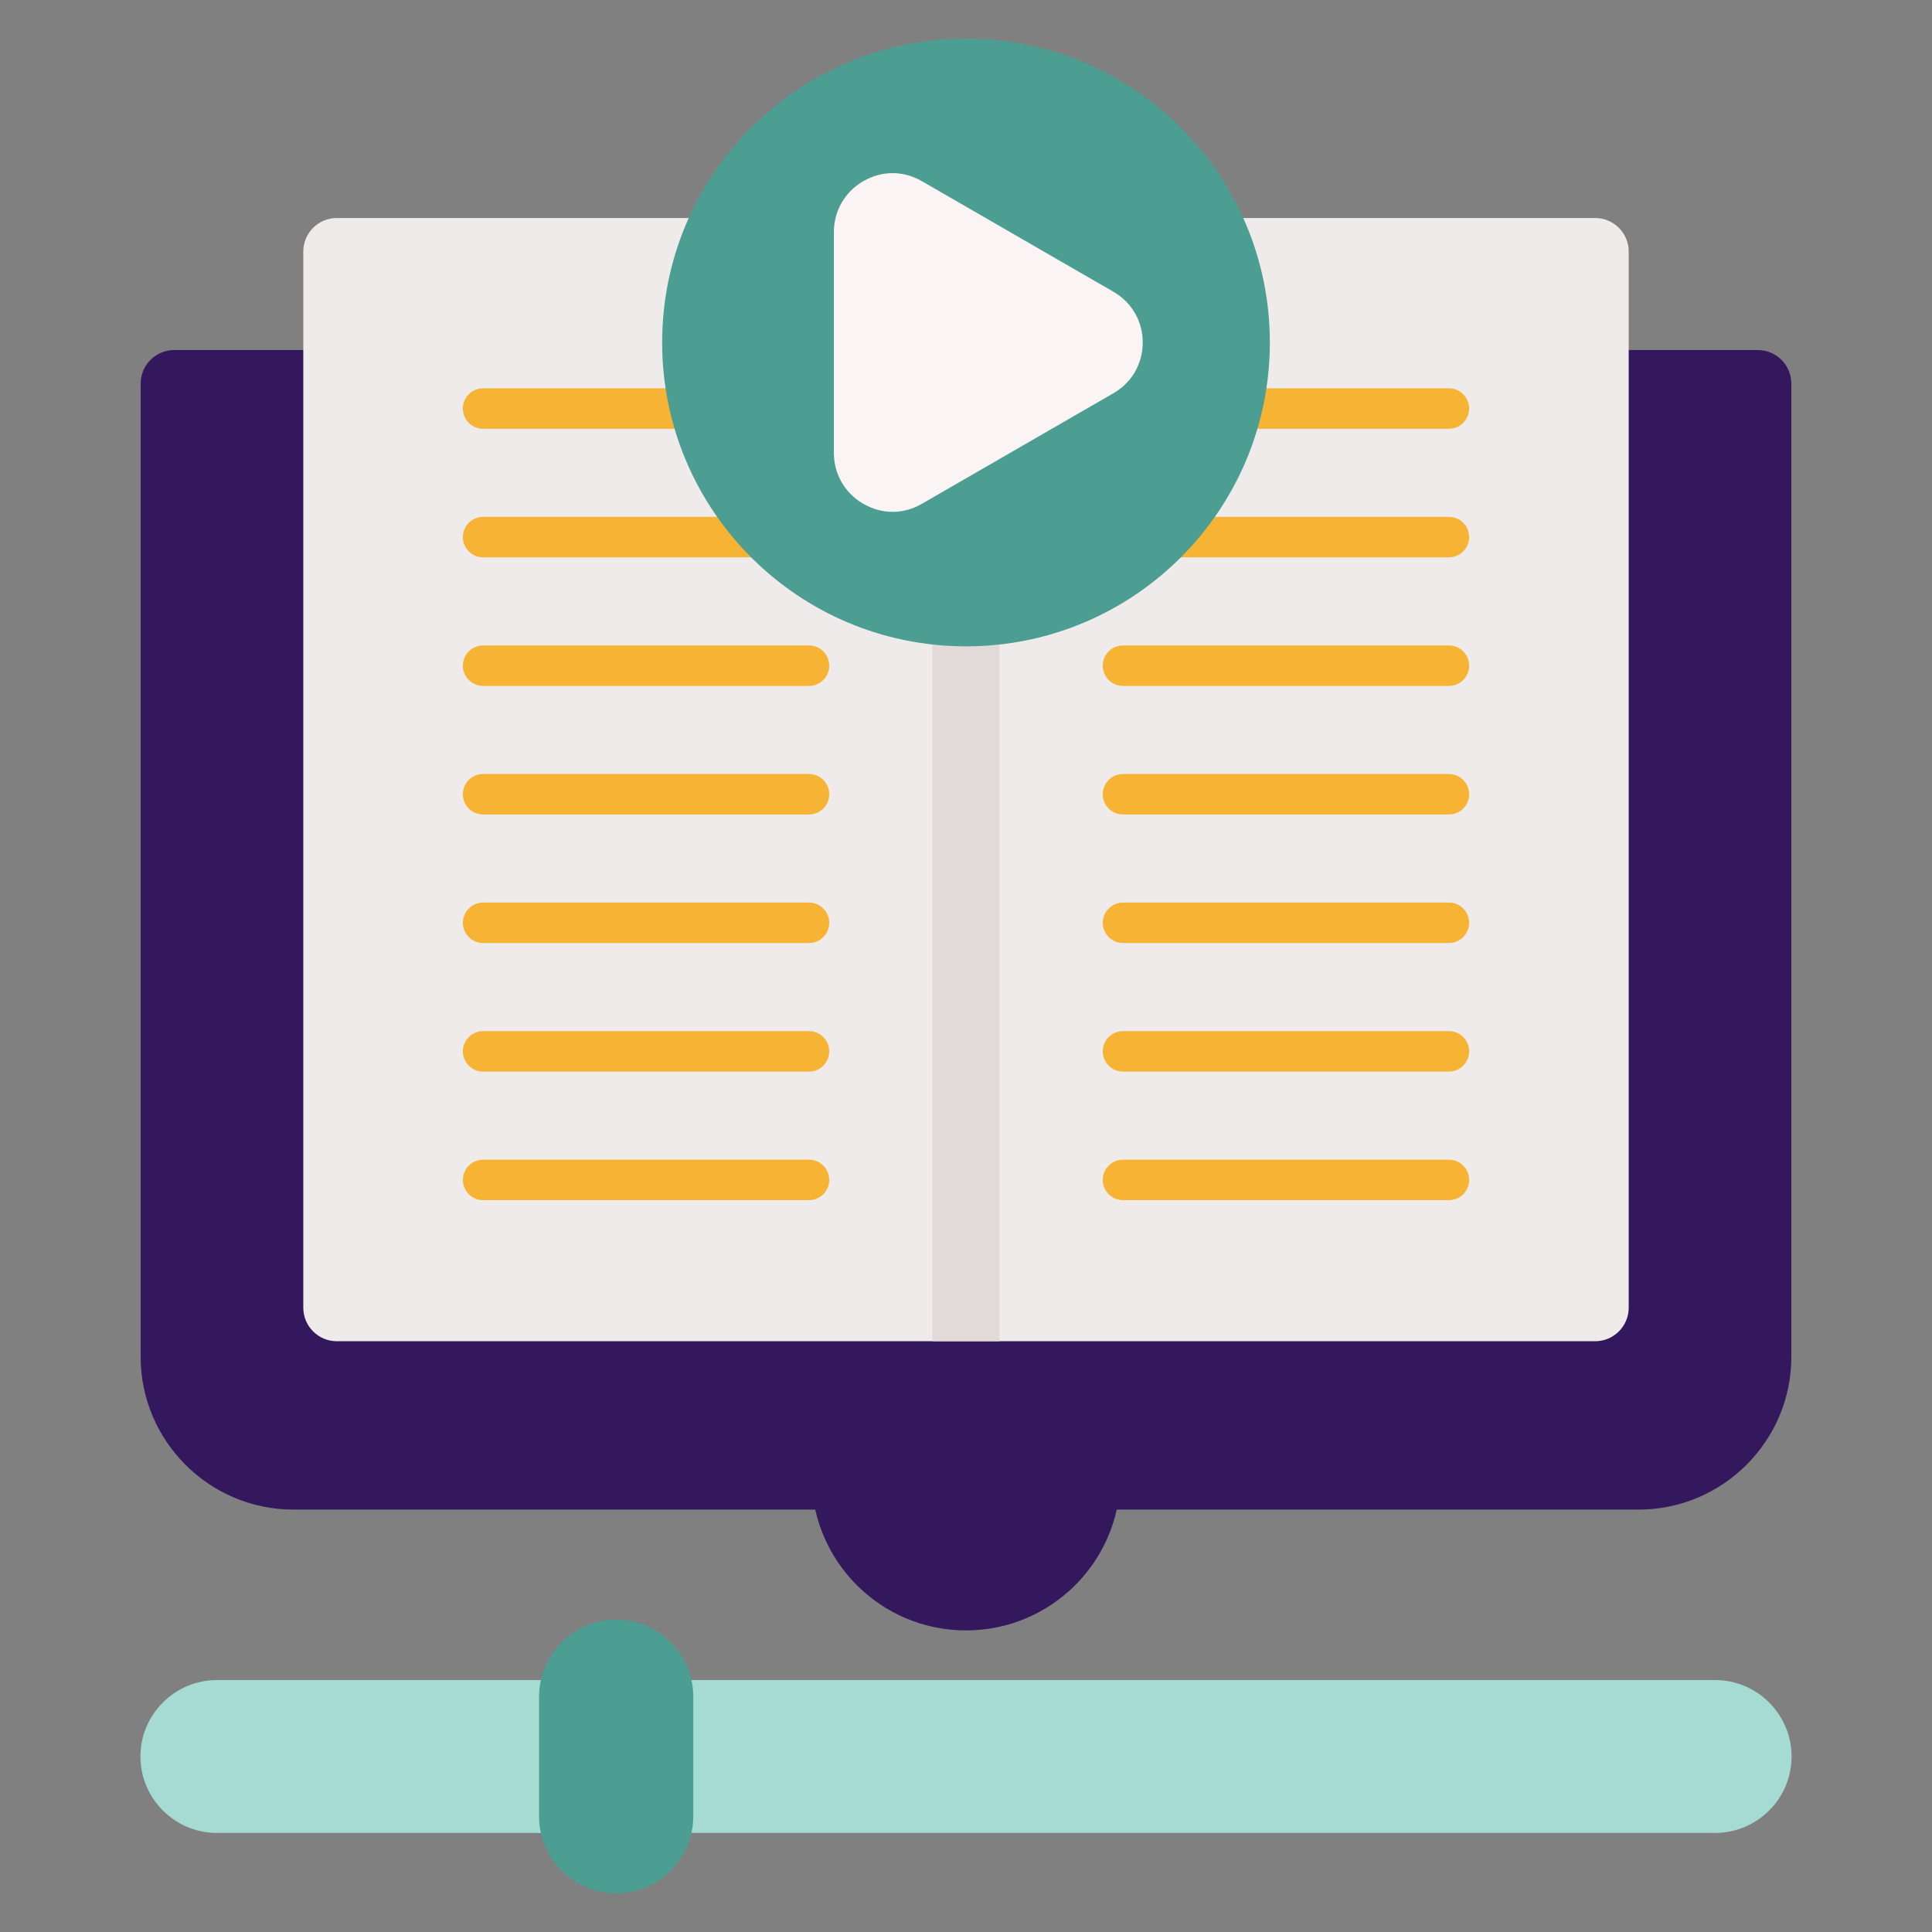 <svg xmlns="http://www.w3.org/2000/svg" xmlns:xlink="http://www.w3.org/1999/xlink" xmlns:svgjs="http://svgjs.dev/svgjs" id="Layer_1" viewBox="0 0 450 450" width="300" height="300"><rect x="0" y="0" width="450" height="450" fill="#808080" stroke="none"/><g width="100%" height="100%" transform="matrix(1,0,0,1,0,0)"><g id="Layer_x0020_1"><g id="_389365304"><path id="_389366744" d="m387.137 81.534h-15.598-330.959c-4.318 0-7.819 3.501-7.819 7.819v226.707c0 9.785 3.998 18.676 10.438 25.116s15.331 10.438 25.116 10.438h121.579c1.506 6.791 4.932 12.86 9.679 17.608 6.508 6.507 15.498 10.533 25.427 10.533s18.919-4.025 25.426-10.533c4.747-4.747 8.173-10.817 9.68-17.608h121.579c9.785 0 18.676-3.998 25.116-10.438s10.438-15.331 10.438-25.116v-226.707c0-4.318-3.501-7.819-7.819-7.819z" fill="#34185d" fill-opacity="1" data-original-color="#a56a43ff" stroke="none" stroke-opacity="1"></path><path id="_389367152" d="m78.462 50.779h106.292c13.226 0 25.245 5.405 33.952 14.113 2.353 2.353 4.465 4.949 6.294 7.744 1.83-2.796 3.941-5.391 6.294-7.744 8.708-8.708 20.726-14.113 33.953-14.113h106.292c4.318 0 7.819 3.501 7.819 7.819v245.983c0 4.318-3.501 7.819-7.819 7.819h-146.538-146.539c-4.318 0-7.819-3.501-7.819-7.819v-245.983c0-4.318 3.501-7.819 7.819-7.819z" fill="#f0ebeb" fill-opacity="1" data-original-color="#f0ebebff" stroke="none" stroke-opacity="1"></path><path id="_389367200" d="m217.182 63.433c.518.476 1.027.962 1.524 1.459 2.353 2.353 4.465 4.949 6.294 7.744 1.83-2.796 3.941-5.391 6.294-7.744.497-.497 1.006-.983 1.525-1.459v248.967h-7.819-7.819v-248.967z" fill="#e2d9d9" fill-opacity="1" data-original-color="#e2d9d9ff" stroke="none" stroke-opacity="1"></path><path id="_389366888" d="m192.36 391.319h-35.597-106.253c-4.901 0-9.353 2.002-12.577 5.226s-5.226 7.676-5.226 12.577 2.002 9.353 5.226 12.577 7.676 5.226 12.577 5.226h106.253 35.597 207.13c4.901 0 9.353-2.002 12.577-5.226s5.226-7.676 5.226-12.577-2.002-9.353-5.226-12.577-7.676-5.226-12.577-5.226z" fill="#a5dbd2" fill-opacity="1" data-original-color="#b5d5f5ff" stroke="none" stroke-opacity="1"></path><path id="_389366792" d="m143.52 377.245c4.944 0 9.435 2.019 12.688 5.272 3.252 3.252 5.272 7.744 5.272 12.687v27.837c0 4.944-2.019 9.435-5.272 12.687-3.252 3.252-7.744 5.272-12.687 5.272-4.943 0-9.435-2.019-12.687-5.272-3.252-3.252-5.272-7.743-5.272-12.687v-27.837c0-4.943 2.019-9.435 5.272-12.687 3.252-3.253 7.742-5.272 12.686-5.272z" fill="#4c9d92" fill-opacity="1" data-original-color="#ef5350ff" stroke="none" stroke-opacity="1"></path><g fill="#4d4d4d"><path id="_389367008" d="m261.571 150.331c-2.604 0-4.716 2.112-4.716 4.716 0 2.605 2.112 4.717 4.716 4.717h75.904c2.604 0 4.716-2.112 4.716-4.717 0-2.604-2.112-4.716-4.716-4.716z" fill="#f7b334" fill-opacity="1" data-original-color="#4d4d4dff" stroke="none" stroke-opacity="1"></path><path id="_389365976" d="m261.571 180.277c-2.604 0-4.716 2.112-4.716 4.716 0 2.605 2.112 4.716 4.716 4.716h75.904c2.604 0 4.716-2.112 4.716-4.716s-2.112-4.716-4.716-4.716z" fill="#f7b334" fill-opacity="1" data-original-color="#4d4d4dff" stroke="none" stroke-opacity="1"></path><path id="_389366696" d="m261.571 210.222c-2.604 0-4.716 2.112-4.716 4.716s2.112 4.716 4.716 4.716h75.904c2.604 0 4.716-2.112 4.716-4.716s-2.112-4.716-4.716-4.716z" fill="#f7b334" fill-opacity="1" data-original-color="#4d4d4dff" stroke="none" stroke-opacity="1"></path><path id="_389366048" d="m261.571 240.167c-2.604 0-4.716 2.112-4.716 4.716s2.112 4.716 4.716 4.716h75.904c2.604 0 4.716-2.112 4.716-4.716s-2.112-4.716-4.716-4.716z" fill="#f7b334" fill-opacity="1" data-original-color="#4d4d4dff" stroke="none" stroke-opacity="1"></path><path id="_389366552" d="m261.571 270.112c-2.604 0-4.716 2.112-4.716 4.716s2.112 4.716 4.716 4.716h75.904c2.604 0 4.716-2.112 4.716-4.716 0-2.605-2.112-4.716-4.716-4.716z" fill="#f7b334" fill-opacity="1" data-original-color="#4d4d4dff" stroke="none" stroke-opacity="1"></path><path id="_389366672" d="m289.251 90.441c-2.604 0-4.716 2.112-4.716 4.716s2.112 4.716 4.716 4.716h48.224c2.604 0 4.716-2.112 4.716-4.716 0-2.605-2.112-4.716-4.716-4.716z" fill="#f7b334" fill-opacity="1" data-original-color="#4d4d4dff" stroke="none" stroke-opacity="1"></path><path id="_389366456" d="m273.046 120.386c-2.605 0-4.717 2.112-4.717 4.717 0 2.604 2.112 4.716 4.717 4.716h64.43c2.604 0 4.716-2.112 4.716-4.716 0-2.605-2.112-4.717-4.716-4.717z" fill="#f7b334" fill-opacity="1" data-original-color="#4d4d4dff" stroke="none" stroke-opacity="1"></path><path id="_389366264" d="m112.526 90.441c-2.604 0-4.716 2.112-4.716 4.716s2.112 4.716 4.716 4.716h48.223c2.604 0 4.716-2.112 4.716-4.716 0-2.605-2.112-4.716-4.716-4.716z" fill="#f7b334" fill-opacity="1" data-original-color="#4d4d4dff" stroke="none" stroke-opacity="1"></path><path id="_389366216" d="m112.526 120.386c-2.604 0-4.716 2.112-4.716 4.717 0 2.604 2.112 4.716 4.716 4.716h64.429c2.605 0 4.717-2.112 4.717-4.716 0-2.605-2.112-4.717-4.717-4.717z" fill="#f7b334" fill-opacity="1" data-original-color="#4d4d4dff" stroke="none" stroke-opacity="1"></path><path id="_389366384" d="m112.526 150.331c-2.604 0-4.716 2.112-4.716 4.716 0 2.605 2.112 4.717 4.716 4.717h75.904c2.604 0 4.716-2.112 4.716-4.717 0-2.604-2.112-4.716-4.716-4.716z" fill="#f7b334" fill-opacity="1" data-original-color="#4d4d4dff" stroke="none" stroke-opacity="1"></path><path id="_389366096" d="m112.526 180.277c-2.604 0-4.716 2.112-4.716 4.716 0 2.605 2.112 4.716 4.716 4.716h75.904c2.604 0 4.716-2.112 4.716-4.716s-2.112-4.716-4.716-4.716z" fill="#f7b334" fill-opacity="1" data-original-color="#4d4d4dff" stroke="none" stroke-opacity="1"></path><path id="_389365592" d="m112.526 210.222c-2.604 0-4.716 2.112-4.716 4.716s2.112 4.716 4.716 4.716h75.904c2.604 0 4.716-2.112 4.716-4.716s-2.112-4.716-4.716-4.716z" fill="#f7b334" fill-opacity="1" data-original-color="#4d4d4dff" stroke="none" stroke-opacity="1"></path><path id="_389365952" d="m112.526 240.167c-2.604 0-4.716 2.112-4.716 4.716s2.112 4.716 4.716 4.716h75.904c2.604 0 4.716-2.112 4.716-4.716s-2.112-4.716-4.716-4.716z" fill="#f7b334" fill-opacity="1" data-original-color="#4d4d4dff" stroke="none" stroke-opacity="1"></path><path id="_389365880" d="m112.526 270.112c-2.604 0-4.716 2.112-4.716 4.716s2.112 4.716 4.716 4.716h75.904c2.604 0 4.716-2.112 4.716-4.716 0-2.605-2.112-4.716-4.716-4.716z" fill="#f7b334" fill-opacity="1" data-original-color="#4d4d4dff" stroke="none" stroke-opacity="1"></path></g><path id="_389365784" d="m225 9c19.543 0 37.237 7.922 50.044 20.729s20.729 30.501 20.729 50.044-7.922 37.236-20.729 50.044c-12.807 12.807-30.501 20.729-50.044 20.729s-37.236-7.922-50.044-20.729c-12.807-12.807-20.729-30.501-20.729-50.044s7.922-37.237 20.729-50.044c12.808-12.807 30.501-20.729 50.044-20.729z" fill="#4c9d92" fill-opacity="1" data-original-color="#ef5350ff" stroke="none" stroke-opacity="1"></path><path id="_389365496" d="m259.303 91.611-44.567 25.73c-2.17 1.253-4.498 1.88-6.824 1.88s-4.654-.627-6.824-1.88l-.018.013c-.116-.067-.228-.139-.337-.214-1.981-1.217-3.567-2.856-4.688-4.797-1.185-2.053-1.818-4.38-1.818-6.841v-51.459c0-2.461.633-4.788 1.818-6.841 1.183-2.05 2.885-3.763 5.024-4.998 2.17-1.253 4.504-1.88 6.843-1.88 2.326 0 4.654.627 6.825 1.88l44.567 25.73c2.153 1.243 3.858 2.95 5.035 4.984l.008-.005.003.006.01-.006c.069.118.131.239.188.36 1.055 1.964 1.617 4.169 1.617 6.499 0 2.461-.632 4.788-1.818 6.841l.013.018c-.068.118-.141.233-.218.343-1.159 1.873-2.794 3.457-4.839 4.637z" fill="#fbf4f4" fill-opacity="1" data-original-color="#fbf4f4ff" stroke="none" stroke-opacity="1"></path></g></g></g></svg>